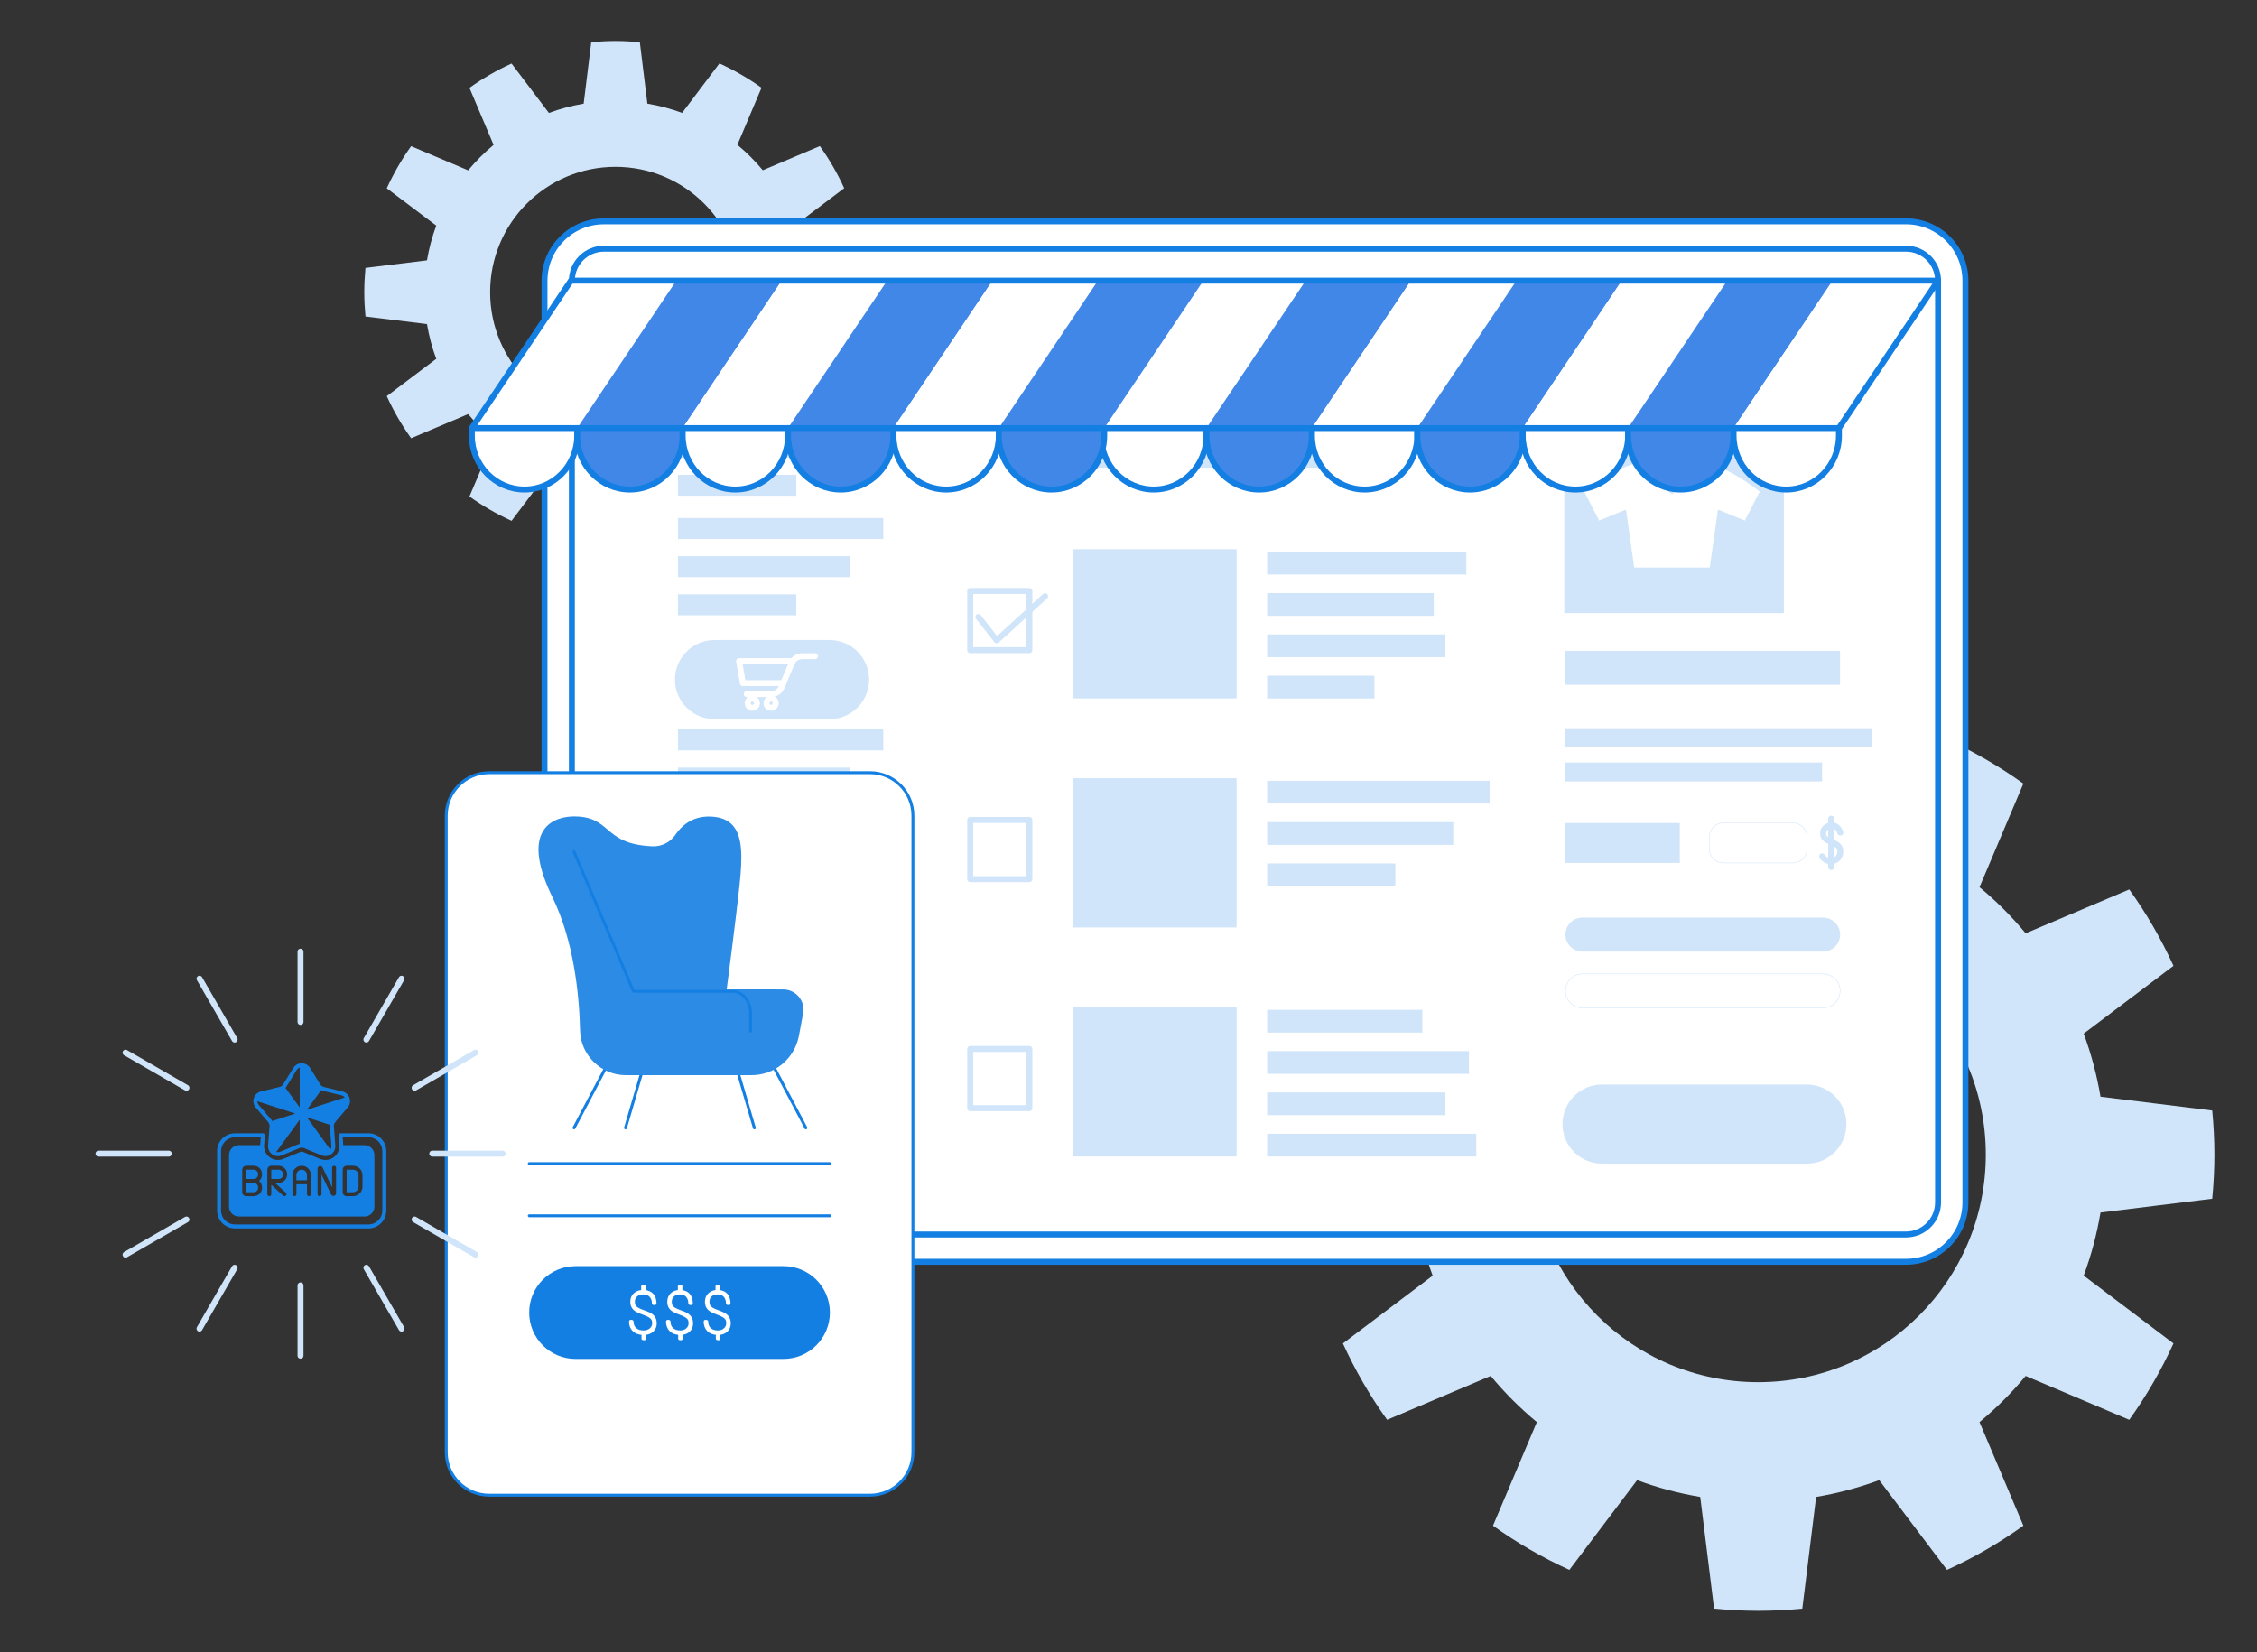 <svg width="3415" height="2500" viewBox="0 0 3415 2500" fill="none" xmlns="http://www.w3.org/2000/svg">
<rect x="0" y="0" width="3415" height="2500" fill="#333333" stroke="none"/>
<g clip-path="url(#clip0_715_2595)">
<path d="M2315.85 1747.1C2315.85 1556.9 2470.05 1402.7 2660.25 1402.7C2850.45 1402.7 3004.65 1556.9 3004.65 1747.1C3004.65 1937.3 2850.45 2091.5 2660.25 2091.5C2470.05 2091.5 2315.85 1937.38 2315.85 1747.1ZM3347.25 1813.92C3349.35 1791.95 3350.55 1769.67 3350.55 1747.17C3350.55 1724.67 3349.35 1702.4 3347.25 1680.42L3178.2 1659.5C3172.65 1626.58 3164.1 1594.63 3152.77 1564.03L3288.6 1461.5C3270 1420.7 3247.57 1382 3221.7 1345.93L3064.95 1412.3C3043.87 1386.88 3020.55 1363.48 2995.12 1342.48L3061.5 1185.73C3025.42 1159.85 2986.72 1137.42 2945.92 1118.82L2843.4 1254.65C2812.8 1243.25 2780.92 1234.78 2747.92 1229.23L2727 1060.18C2705.02 1058.08 2682.75 1056.88 2660.25 1056.88C2637.75 1056.88 2615.47 1058.08 2593.5 1060.18L2572.57 1229.23C2539.65 1234.78 2507.7 1243.32 2477.1 1254.65L2374.57 1118.82C2333.77 1137.42 2295.07 1159.85 2259 1185.73L2325.37 1342.48C2299.95 1363.55 2276.55 1386.88 2255.55 1412.3L2098.8 1345.93C2072.92 1382 2050.5 1420.7 2031.9 1461.5L2167.72 1564.03C2156.32 1594.63 2147.85 1626.5 2142.3 1659.5L1973.25 1680.42C1971.15 1702.4 1969.95 1724.67 1969.95 1747.17C1969.95 1769.67 1971.15 1791.95 1973.25 1813.92L2142.3 1834.85C2147.85 1867.78 2156.4 1899.73 2167.72 1930.33L2031.9 2032.85C2050.5 2073.65 2072.92 2112.35 2098.8 2148.43L2255.55 2082.05C2276.62 2107.48 2299.95 2130.88 2325.37 2151.88L2259 2308.63C2295.07 2334.5 2333.77 2356.93 2374.57 2375.53L2477.1 2239.7C2507.7 2251.1 2539.57 2259.58 2572.57 2265.13L2593.5 2434.18C2615.47 2436.28 2637.75 2437.48 2660.25 2437.48C2682.75 2437.48 2705.02 2436.28 2727 2434.18L2747.92 2265.13C2780.85 2259.58 2812.8 2251.03 2843.4 2239.7L2945.92 2375.53C2986.72 2356.93 3025.42 2334.5 3061.5 2308.63L2995.12 2151.88C3020.55 2130.8 3043.95 2107.48 3064.95 2082.05L3221.7 2148.43C3247.57 2112.35 3270 2073.65 3288.6 2032.85L3152.77 1930.25C3164.17 1899.65 3172.65 1867.78 3178.2 1834.78L3347.25 1813.92Z" fill="#D0E5F9"/>
<path d="M741.601 442.1C741.601 337.325 826.501 252.425 931.276 252.425C1036.05 252.425 1120.95 337.325 1120.95 442.1C1120.95 546.875 1036.05 631.775 931.276 631.775C826.501 631.775 741.601 546.875 741.601 442.1ZM1309.58 478.85C1310.7 466.775 1311.38 454.475 1311.38 442.1C1311.38 429.725 1310.7 417.425 1309.58 405.35L1216.5 393.8C1213.43 375.65 1208.78 358.1 1202.48 341.225L1277.33 284.75C1267.05 262.25 1254.75 240.95 1240.5 221.075L1154.18 257.6C1142.55 243.575 1129.73 230.75 1115.7 219.125L1152.23 132.8C1132.35 118.55 1111.05 106.25 1088.55 95.975L1032.08 170.825C1015.28 164.6 997.651 159.875 979.501 156.8L968.101 63.8C956.026 62.675 943.726 62 931.351 62C918.976 62 906.676 62.675 894.601 63.8L883.126 156.875C864.976 159.95 847.426 164.6 830.551 170.9L774.001 96.125C751.501 106.4 730.201 118.7 710.326 132.95L746.851 219.275C732.826 230.9 720.001 243.725 708.376 257.75L622.051 221.225C607.801 241.1 595.501 262.4 585.226 284.9L660.076 341.375C653.851 358.175 649.126 375.8 646.051 393.95L552.976 405.425C551.851 417.5 551.176 429.8 551.176 442.175C551.176 454.55 551.851 466.85 552.976 478.925L646.051 490.4C649.126 508.55 653.776 526.1 660.076 542.975L585.226 599.45C595.501 621.95 607.801 643.25 622.051 663.125L708.376 626.6C720.001 640.625 732.826 653.45 746.851 665.075L710.326 751.25C730.201 765.5 751.501 777.8 774.001 788.075L830.476 713.225C847.276 719.45 864.901 724.175 883.051 727.25L894.526 820.325C906.601 821.45 918.901 822.125 931.276 822.125C943.651 822.125 955.951 821.45 968.026 820.325L979.501 727.25C997.651 724.175 1015.2 719.525 1032.08 713.225L1088.55 788.075C1111.05 777.8 1132.35 765.5 1152.23 751.25L1115.7 664.925C1129.73 653.3 1142.55 640.475 1154.18 626.45L1240.5 662.975C1254.75 643.1 1267.05 621.8 1277.33 599.3L1202.48 542.825C1208.7 526.025 1213.43 508.4 1216.5 490.25L1309.58 478.85Z" fill="#D0E5F9"/>
<path d="M2883.98 1909.32H913.725C864.15 1909.32 823.875 1869.12 823.875 1819.47V424.772C823.875 375.197 864.075 334.922 913.725 334.922H2883.98C2933.55 334.922 2973.83 375.122 2973.83 424.772V1819.55C2973.75 1869.12 2933.55 1909.32 2883.98 1909.32Z" fill="white" stroke="#147FE2" stroke-width="9" stroke-miterlimit="10" stroke-linecap="round" stroke-linejoin="round"/>
<path d="M913.724 1867.92C887.024 1867.92 865.273 1846.17 865.273 1819.47V424.77C865.273 398.07 887.024 376.32 913.724 376.32H2883.97C2910.67 376.32 2932.42 398.07 2932.42 424.77V1819.55C2932.42 1846.25 2910.67 1868 2883.97 1868H913.724V1867.92Z" stroke="#147FE2" stroke-width="9" stroke-miterlimit="10" stroke-linecap="round" stroke-linejoin="round"/>
<path d="M2152.13 1528.03H1917.3V1562.46H2152.13V1528.03Z" fill="#D0E5F9"/>
<path d="M2222.63 1590.51H1917.3V1624.93H2222.63V1590.51Z" fill="#D0E5F9"/>
<path d="M2187 1653.05H1917.3V1687.48H2187V1653.05Z" fill="#D0E5F9"/>
<path d="M2233.73 1715.61H1917.3V1750.03H2233.73V1715.61Z" fill="#D0E5F9"/>
<path d="M1871.03 1524.2H1623.68V1750.03H1871.03V1524.2Z" fill="#D0E5F9"/>
<path d="M1557.53 1587.28H1467.98V1676.83H1557.53V1587.28Z" stroke="#D0E5F9" stroke-width="9" stroke-miterlimit="10" stroke-linecap="round" stroke-linejoin="round"/>
<path d="M2218.65 834.875H1917.3V869.3H2218.65V834.875Z" fill="#D0E5F9"/>
<path d="M2169.38 897.422H1917.3V931.847H2169.38V897.422Z" fill="#D0E5F9"/>
<path d="M2187 959.977H1917.3V994.401H2187V959.977Z" fill="#D0E5F9"/>
<path d="M2079.6 1022.52H1917.3V1056.95H2079.6V1022.52Z" fill="#D0E5F9"/>
<path d="M1871.03 831.047H1623.68V1056.87H1871.03V831.047Z" fill="#D0E5F9"/>
<path d="M1557.53 894.195H1467.98V983.745H1557.53V894.195Z" stroke="#D0E5F9" stroke-width="9" stroke-miterlimit="10" stroke-linecap="round" stroke-linejoin="round"/>
<path d="M2218.65 485.828H1917.3V520.253H2218.65V485.828Z" fill="#D0E5F9"/>
<path d="M2169.38 548.305H1917.3V582.73H2169.38V548.305Z" fill="#D0E5F9"/>
<path d="M2187 610.852H1917.3V645.277H2187V610.852Z" fill="#D0E5F9"/>
<path d="M2079.6 673.406H1917.3V707.831H2079.6V673.406Z" fill="#D0E5F9"/>
<path d="M1871.03 482H1623.68V707.825H1871.03V482Z" fill="#D0E5F9"/>
<path d="M1557.53 545.078H1467.98V634.628H1557.53V545.078Z" stroke="#D0E5F9" stroke-width="9" stroke-miterlimit="10" stroke-linecap="round" stroke-linejoin="round"/>
<path d="M2253.98 1181.45H1917.3V1215.88H2253.98V1181.45Z" fill="#D0E5F9"/>
<path d="M2198.85 1244H1917.3V1278.43H2198.85V1244Z" fill="#D0E5F9"/>
<path d="M2111.33 1306.55H1917.3V1340.98H2111.33V1306.55Z" fill="#D0E5F9"/>
<path d="M1871.03 1177.62H1623.68V1403.45H1871.03V1177.62Z" fill="#D0E5F9"/>
<path d="M1557.53 1240.77H1467.98V1330.32H1557.53V1240.77Z" stroke="#D0E5F9" stroke-width="9" stroke-miterlimit="10" stroke-linecap="round" stroke-linejoin="round"/>
<path d="M1480.35 933.578L1508.18 968.978L1581.3 902.078" stroke="#D0E5F9" stroke-width="9" stroke-miterlimit="10" stroke-linecap="round" stroke-linejoin="round"/>
<path d="M1336.5 602.898H1025.77V634.623H1336.5V602.898Z" fill="#D0E5F9"/>
<path d="M1285.65 660.648H1025.77V692.373H1285.65V660.648Z" fill="#D0E5F9"/>
<path d="M1204.87 718.398H1025.77V750.123H1204.87V718.398Z" fill="#D0E5F9"/>
<path d="M1336.5 487.547H1025.77V519.272H1336.5V487.547Z" fill="#D0E5F9"/>
<path d="M2699.1 624.422H2366.85V927.722H2699.1V624.422Z" fill="#D0E5F9"/>
<path d="M2529.82 858.719H2586.97L2599.42 771.119L2640 787.694L2662.57 743.894C2662.57 743.894 2606.32 698.219 2565.3 698.219C2562.52 726.794 2529.82 747.794 2529.82 747.794C2529.82 747.794 2497.12 726.794 2494.35 698.219C2453.32 698.219 2397.07 743.894 2397.07 743.894L2419.65 787.694L2460.22 771.119L2472.67 858.719H2529.82Z" fill="white"/>
<path d="M1336.5 1103.75H1025.77V1135.48H1336.5V1103.75Z" fill="#D0E5F9"/>
<path d="M1285.65 1161.5H1025.77V1193.23H1285.65V1161.5Z" fill="#D0E5F9"/>
<path d="M1204.87 1219.17H1025.77V1250.9H1204.87V1219.17Z" fill="#D0E5F9"/>
<path d="M1336.5 783.875H1025.77V815.6H1336.5V783.875Z" fill="#D0E5F9"/>
<path d="M1285.65 841.547H1025.77V873.272H1285.65V841.547Z" fill="#D0E5F9"/>
<path d="M1204.87 899.297H1025.77V931.022H1204.87V899.297Z" fill="#D0E5F9"/>
<path d="M1255.2 1083.65H1081.12C1050.52 1083.65 1025.77 1058.82 1025.77 1028.3C1025.77 997.695 1050.6 972.945 1081.12 972.945H1255.2C1285.8 972.945 1310.55 997.77 1310.55 1028.3C1310.62 1058.9 1285.8 1083.65 1255.2 1083.65Z" fill="#D0E5F9" stroke="#D0E5F9" stroke-width="9" stroke-miterlimit="10" stroke-linecap="round" stroke-linejoin="round"/>
<path d="M2733.97 1756.33H2424C2393.4 1756.33 2368.65 1731.5 2368.65 1700.98C2368.65 1670.38 2393.47 1645.62 2424 1645.62H2733.9C2764.5 1645.62 2789.25 1670.45 2789.25 1700.98C2789.32 1731.58 2764.5 1756.33 2733.97 1756.33Z" fill="#D0E5F9" stroke="#D0E5F9" stroke-width="9" stroke-miterlimit="10" stroke-linecap="round" stroke-linejoin="round"/>
<path d="M1233.15 992.898H1213.88C1206.9 992.898 1200.6 997.099 1197.9 1003.47L1182.68 1039.7C1179.98 1046.15 1173.67 1050.27 1166.7 1050.27H1129.88" stroke="white" stroke-width="9" stroke-miterlimit="10" stroke-linecap="round" stroke-linejoin="round"/>
<path d="M1185.15 1033.7H1124.02L1118.25 1000.4H1199.18" stroke="white" stroke-width="9" stroke-miterlimit="10" stroke-linecap="round" stroke-linejoin="round"/>
<path d="M1143.27 1069.02C1146 1066.29 1146 1061.88 1143.27 1059.15C1140.55 1056.43 1136.13 1056.43 1133.41 1059.15C1130.68 1061.88 1130.68 1066.29 1133.41 1069.02C1136.13 1071.74 1140.55 1071.74 1143.27 1069.02Z" stroke="white" stroke-width="9" stroke-miterlimit="10" stroke-linecap="round" stroke-linejoin="round"/>
<path d="M1173.58 1065.62C1174.46 1061.87 1172.13 1058.12 1168.38 1057.23C1164.63 1056.35 1160.88 1058.68 1160 1062.43C1159.12 1066.18 1161.44 1069.93 1165.19 1070.81C1168.94 1071.7 1172.7 1069.37 1173.58 1065.62Z" stroke="white" stroke-width="9" stroke-miterlimit="10" stroke-linecap="round" stroke-linejoin="round"/>
<path d="M2832.9 1101.95H2368.65V1130.52H2832.9V1101.95Z" fill="#D0E5F9"/>
<path d="M2756.93 1153.85H2368.65V1182.43H2756.93V1153.85Z" fill="#D0E5F9"/>
<path d="M2784.15 984.875H2368.65V1036.25H2784.15V984.875Z" fill="#D0E5F9"/>
<path d="M2784.15 477.273H2368.65V528.648H2784.15V477.273Z" fill="#D0E5F9"/>
<path d="M2758.5 1439.97H2394.38C2380.2 1439.97 2368.65 1428.5 2368.65 1414.25C2368.65 1400.07 2380.13 1388.52 2394.38 1388.52H2758.5C2772.68 1388.52 2784.23 1400 2784.23 1414.25C2784.15 1428.42 2772.68 1439.97 2758.5 1439.97Z" fill="#D0E5F9"/>
<path d="M2758.5 1525.18H2394.38C2380.2 1525.18 2368.65 1513.7 2368.65 1499.45C2368.65 1485.28 2380.13 1473.73 2394.38 1473.73H2758.5C2772.68 1473.73 2784.23 1485.2 2784.23 1499.45C2784.15 1513.63 2772.68 1525.18 2758.5 1525.18Z" stroke="#D0E5F9" stroke-width="0.75" stroke-miterlimit="10"/>
<path d="M2541.6 1245.35H2368.65V1305.8H2541.6V1245.35Z" fill="#D0E5F9"/>
<path d="M2712.98 1305.8H2607.6C2595.9 1305.8 2586.38 1296.27 2586.38 1284.57V1266.5C2586.38 1254.8 2595.9 1245.27 2607.6 1245.27H2712.98C2724.68 1245.27 2734.2 1254.8 2734.2 1266.5V1284.57C2734.2 1296.35 2724.68 1305.8 2712.98 1305.8Z" stroke="#D0E5F9" stroke-width="0.75" stroke-miterlimit="10"/>
<path d="M2784.53 1259.82C2778.23 1240.4 2754.23 1250 2759.03 1264.85C2762.55 1275.72 2784.53 1273.17 2784.53 1288.02C2784.53 1305.8 2763.83 1307.22 2756.93 1295.75" stroke="#D0E5F9" stroke-width="9" stroke-miterlimit="10" stroke-linecap="round" stroke-linejoin="round"/>
<path d="M2770.72 1238.75V1311.95" stroke="#D0E5F9" stroke-width="9" stroke-miterlimit="10" stroke-linecap="round" stroke-linejoin="round"/>
<path d="M1975.5 424.703H1815.98L1666.05 647.753H1825.5L1975.5 424.703Z" fill="white"/>
<path d="M1666.05 647.75V659.225C1666.05 704.3 1701.75 740.75 1745.78 740.75C1789.8 740.75 1825.5 704.225 1825.5 659.225V647.75H1666.05Z" fill="white" stroke="#147FE2" stroke-width="9" stroke-miterlimit="10" stroke-linecap="round" stroke-linejoin="round"/>
<path d="M2134.95 424.703H1975.5L1825.5 647.753H1985.02L2134.95 424.703Z" fill="#4187E8"/>
<path d="M1825.5 647.75V659.225C1825.5 704.3 1861.2 740.75 1905.23 740.75C1949.25 740.75 1984.95 704.225 1984.95 659.225V647.75H1825.5Z" fill="#4187E8" stroke="#147FE2" stroke-width="9" stroke-miterlimit="10" stroke-linecap="round" stroke-linejoin="round"/>
<path d="M2294.48 424.703H2134.95L1985.03 647.753H2144.48L2294.48 424.703Z" fill="white"/>
<path d="M1985.03 647.75V659.225C1985.03 704.3 2020.73 740.75 2064.75 740.75C2108.78 740.75 2144.48 704.225 2144.48 659.225V647.75H1985.03Z" fill="white" stroke="#147FE2" stroke-width="9" stroke-miterlimit="10" stroke-linecap="round" stroke-linejoin="round"/>
<path d="M2453.93 424.703H2294.48L2144.48 647.753H2304L2453.93 424.703Z" fill="#4187E8"/>
<path d="M2613.38 424.703H2453.92L2304 647.753H2463.45L2613.38 424.703Z" fill="white"/>
<path d="M2304 647.75V659.225C2304 704.3 2339.7 740.75 2383.73 740.75C2427.75 740.75 2463.45 704.225 2463.45 659.225V647.75H2304Z" fill="white" stroke="#147FE2" stroke-width="9" stroke-miterlimit="10" stroke-linecap="round" stroke-linejoin="round"/>
<path d="M2772.9 424.703H2613.38L2463.45 647.753H2622.98L2772.9 424.703Z" fill="#4187E8"/>
<path d="M2463.45 647.75V659.225C2463.45 704.3 2499.15 740.75 2543.18 740.75C2587.2 740.75 2622.9 704.225 2622.9 659.225V647.75H2463.45Z" fill="#4187E8" stroke="#147FE2" stroke-width="9" stroke-miterlimit="10" stroke-linecap="round" stroke-linejoin="round"/>
<path d="M2932.35 424.703H2772.9L2622.98 647.753H2782.43L2932.35 424.703Z" fill="white"/>
<path d="M2622.98 647.75V659.225C2622.98 704.3 2658.68 740.75 2702.7 740.75C2746.73 740.75 2782.43 704.225 2782.43 659.225V647.75H2622.98Z" fill="white" stroke="#147FE2" stroke-width="9" stroke-miterlimit="10" stroke-linecap="round" stroke-linejoin="round"/>
<path d="M2144.48 647.75V659.225C2144.48 704.3 2180.18 740.75 2224.2 740.75C2268.23 740.75 2303.93 704.225 2303.93 659.225V647.75H2144.48Z" fill="#4187E8" stroke="#147FE2" stroke-width="9" stroke-miterlimit="10" stroke-linecap="round" stroke-linejoin="round"/>
<path d="M1023.3 424.703H863.851L713.926 647.753H873.376L1023.3 424.703Z" fill="white"/>
<path d="M713.926 647.75V659.225C713.926 704.3 749.626 740.75 793.651 740.75C837.676 740.75 873.376 704.225 873.376 659.225V647.75H713.926Z" fill="white" stroke="#147FE2" stroke-width="9" stroke-miterlimit="10" stroke-linecap="round" stroke-linejoin="round"/>
<path d="M1182.82 424.703H1023.3L873.375 647.753H1032.9L1182.82 424.703Z" fill="#4187E8"/>
<path d="M873.375 647.75V659.225C873.375 704.3 909.075 740.75 953.1 740.75C997.125 740.75 1032.82 704.225 1032.82 659.225V647.75H873.375Z" fill="#4187E8" stroke="#147FE2" stroke-width="9" stroke-miterlimit="10" stroke-linecap="round" stroke-linejoin="round"/>
<path d="M1342.27 424.703H1182.82L1032.9 647.753H1192.35L1342.27 424.703Z" fill="white"/>
<path d="M1032.9 647.75V659.225C1032.9 704.3 1068.6 740.75 1112.62 740.75C1156.65 740.75 1192.35 704.225 1192.35 659.225V647.75H1032.9Z" fill="white" stroke="#147FE2" stroke-width="9" stroke-miterlimit="10" stroke-linecap="round" stroke-linejoin="round"/>
<path d="M1501.8 424.703H1342.28L1192.35 647.753H1351.88L1501.8 424.703Z" fill="#4187E8"/>
<path d="M1661.25 424.703H1501.8L1351.88 647.753H1511.32L1661.25 424.703Z" fill="white"/>
<path d="M1351.88 647.75V659.225C1351.88 704.3 1387.58 740.75 1431.6 740.75C1475.63 740.75 1511.32 704.225 1511.32 659.225V647.75H1351.88Z" fill="white" stroke="#147FE2" stroke-width="9" stroke-miterlimit="10" stroke-linecap="round" stroke-linejoin="round"/>
<path d="M1820.77 424.703H1661.25L1511.32 647.753H1670.85L1820.77 424.703Z" fill="#4187E8"/>
<path d="M1511.32 647.75V659.225C1511.32 704.3 1547.02 740.75 1591.05 740.75C1635.07 740.75 1670.77 704.225 1670.77 659.225V647.75H1511.32Z" fill="#4187E8" stroke="#147FE2" stroke-width="9" stroke-miterlimit="10" stroke-linecap="round" stroke-linejoin="round"/>
<path d="M1192.35 647.75V659.225C1192.35 704.3 1228.05 740.75 1272.08 740.75C1316.1 740.75 1351.8 704.225 1351.8 659.225V647.75H1192.35Z" fill="#4187E8" stroke="#147FE2" stroke-width="9" stroke-miterlimit="10" stroke-linecap="round" stroke-linejoin="round"/>
<path d="M713.926 647.753L863.851 424.703H2932.35L2782.43 647.753" stroke="#147FE2" stroke-width="9" stroke-miterlimit="10" stroke-linecap="round" stroke-linejoin="round"/>
<path d="M1316.3 2262.5H740.199C704.299 2262.5 675.199 2233.4 675.199 2197.5V1234.2C675.199 1198.3 704.299 1169.2 740.199 1169.2H1316.3C1352.2 1169.2 1381.3 1198.3 1381.3 1234.2V2197.5C1381.3 2233.4 1352.2 2262.5 1316.3 2262.5Z" fill="white"/>
<path d="M1316.3 2264.7H740.2C703.1 2264.7 673 2234.6 673 2197.5V1234.2C673 1197.1 703.1 1167 740.2 1167H1316.3C1353.4 1167 1383.5 1197.1 1383.5 1234.2V2197.5C1383.5 2234.5 1353.4 2264.7 1316.3 2264.7ZM740.2 1171.4C705.6 1171.4 677.4 1199.6 677.4 1234.2V2197.5C677.4 2232.1 705.6 2260.3 740.2 2260.3H1316.3C1350.9 2260.3 1379.1 2232.1 1379.1 2197.5V1234.2C1379.1 1199.6 1350.9 1171.4 1316.3 1171.4H740.2Z" fill="#147FE2"/>
<path d="M1185.5 1915.9H870.903C832.103 1915.9 800.703 1947.3 800.703 1986.1C800.703 2024.9 832.103 2056.3 870.903 2056.3H1185.5C1224.2 2056.3 1255.7 2024.9 1255.7 1986.1C1255.7 1947.3 1224.3 1915.9 1185.5 1915.9Z" fill="#147FE2"/>
<path d="M990.627 1996.15C989.948 1994.45 988.928 1992.87 987.512 1991.51C986.153 1990.16 984.398 1988.91 982.302 1987.89C980.207 1986.88 977.205 1985.69 973.354 1984.33C969.503 1983.03 966.502 1981.67 964.407 1980.37C962.311 1979.07 960.782 1977.66 959.933 1976.08C959.027 1974.49 958.573 1972.35 958.573 1969.63C958.573 1965.84 959.933 1962.68 962.594 1960.3C965.313 1957.93 968.937 1956.69 973.411 1956.69C978.055 1956.69 981.736 1958.16 984.398 1960.98C987.059 1963.87 988.418 1967.65 988.418 1972.4C988.418 1972.57 988.532 1972.69 988.702 1972.69H991.024C991.193 1972.69 991.307 1972.57 991.307 1972.4C991.307 1966.86 989.834 1962.45 987.003 1959.23C984.171 1956.06 980.15 1954.31 974.997 1953.97V1946.28C974.997 1946.11 974.883 1946 974.714 1946H972.392C972.222 1946 972.108 1946.11 972.108 1946.28V1953.92C967.295 1954.14 963.331 1955.67 960.329 1958.44C957.271 1961.27 955.685 1965.05 955.685 1969.75C955.685 1972.63 956.195 1975.06 957.271 1977.1C958.347 1979.13 959.933 1980.88 962.141 1982.41C964.293 1983.88 967.691 1985.46 972.278 1987.05C976.809 1988.63 980.207 1990.1 982.529 1991.51C984.794 1992.87 986.436 1994.4 987.399 1996.04C988.362 1997.67 988.815 1999.77 988.815 2002.25C988.815 2005.87 987.399 2008.98 984.568 2011.47C981.736 2013.96 978.111 2015.2 973.751 2015.2C968.484 2015.2 964.237 2013.79 961.179 2011.02C958.12 2008.25 956.591 2004.4 956.591 1999.48C956.591 1999.31 956.478 1999.2 956.308 1999.2H953.986C953.816 1999.2 953.703 1999.31 953.703 1999.48C953.703 2005.08 955.402 2009.6 958.743 2012.83C962.028 2015.99 966.672 2017.75 972.618 2018.03V2025.72C972.618 2025.89 972.731 2026 972.901 2026H975.223C975.393 2026 975.506 2025.89 975.506 2025.72V2018.03C980.377 2017.69 984.284 2016.16 987.229 2013.39C990.231 2010.57 991.703 2006.83 991.703 2002.25C991.646 1999.82 991.307 1997.84 990.627 1996.15Z" fill="white" stroke="white" stroke-width="4"/>
<path d="M1045.66 1996.15C1044.99 1994.45 1044 1992.87 1042.62 1991.51C1041.3 1990.16 1039.59 1988.91 1037.55 1987.89C1035.51 1986.88 1032.59 1985.69 1028.84 1984.33C1025.09 1983.03 1022.17 1981.67 1020.12 1980.37C1018.08 1979.07 1016.6 1977.66 1015.77 1976.08C1014.89 1974.49 1014.45 1972.35 1014.45 1969.63C1014.45 1965.84 1015.77 1962.68 1018.36 1960.3C1021.01 1957.93 1024.54 1956.69 1028.89 1956.69C1033.41 1956.69 1037 1958.16 1039.59 1960.98C1042.18 1963.87 1043.5 1967.65 1043.5 1972.4C1043.5 1972.57 1043.62 1972.69 1043.78 1972.69H1046.04C1046.21 1972.69 1046.32 1972.57 1046.32 1972.4C1046.32 1966.86 1044.88 1962.45 1042.13 1959.23C1039.37 1956.06 1035.45 1954.31 1030.44 1953.97V1946.28C1030.44 1946.11 1030.33 1946 1030.16 1946H1027.9C1027.73 1946 1027.62 1946.11 1027.62 1946.28V1953.92C1022.94 1954.14 1019.08 1955.67 1016.15 1958.44C1013.18 1961.27 1011.63 1965.05 1011.63 1969.75C1011.63 1972.63 1012.13 1975.06 1013.18 1977.1C1014.22 1979.13 1015.77 1980.88 1017.92 1982.41C1020.01 1983.88 1023.32 1985.46 1027.79 1987.05C1032.2 1988.63 1035.51 1990.1 1037.77 1991.51C1039.98 1992.87 1041.57 1994.4 1042.51 1996.04C1043.45 1997.67 1043.89 1999.77 1043.89 2002.25C1043.89 2005.87 1042.51 2008.98 1039.76 2011.47C1037 2013.96 1033.47 2015.2 1029.22 2015.2C1024.1 2015.2 1019.96 2013.79 1016.98 2011.02C1014 2008.25 1012.52 2004.4 1012.52 1999.48C1012.52 1999.31 1012.41 1999.2 1012.24 1999.2H1009.98C1009.81 1999.2 1009.7 1999.31 1009.7 1999.48C1009.7 2005.08 1011.36 2009.6 1014.61 2012.83C1017.81 2015.99 1022.33 2017.75 1028.12 2018.03V2025.72C1028.12 2025.89 1028.23 2026 1028.4 2026H1030.66C1030.82 2026 1030.93 2025.89 1030.93 2025.72V2018.03C1035.67 2017.69 1039.48 2016.16 1042.35 2013.39C1045.27 2010.57 1046.7 2006.83 1046.7 2002.25C1046.65 1999.82 1046.32 1997.84 1045.66 1996.15Z" fill="white" stroke="white" stroke-width="4"/>
<path d="M1102.66 1996.15C1101.99 1994.45 1101 1992.87 1099.62 1991.51C1098.3 1990.16 1096.59 1988.91 1094.55 1987.89C1092.51 1986.88 1089.59 1985.69 1085.84 1984.33C1082.09 1983.03 1079.17 1981.67 1077.12 1980.37C1075.08 1979.07 1073.6 1977.66 1072.77 1976.08C1071.89 1974.49 1071.45 1972.35 1071.45 1969.63C1071.45 1965.84 1072.77 1962.68 1075.36 1960.3C1078.01 1957.93 1081.54 1956.69 1085.89 1956.69C1090.41 1956.69 1094 1958.16 1096.59 1960.98C1099.18 1963.87 1100.5 1967.65 1100.5 1972.4C1100.5 1972.57 1100.62 1972.69 1100.78 1972.69H1103.04C1103.21 1972.69 1103.32 1972.57 1103.32 1972.4C1103.32 1966.86 1101.88 1962.45 1099.13 1959.23C1096.37 1956.06 1092.45 1954.31 1087.44 1953.97V1946.28C1087.44 1946.11 1087.33 1946 1087.16 1946H1084.9C1084.73 1946 1084.62 1946.11 1084.62 1946.28V1953.92C1079.94 1954.14 1076.08 1955.67 1073.15 1958.44C1070.18 1961.27 1068.63 1965.05 1068.63 1969.75C1068.63 1972.63 1069.13 1975.06 1070.18 1977.1C1071.22 1979.13 1072.77 1980.88 1074.92 1982.41C1077.01 1983.88 1080.32 1985.46 1084.79 1987.05C1089.2 1988.63 1092.51 1990.1 1094.77 1991.51C1096.98 1992.87 1098.57 1994.4 1099.51 1996.04C1100.45 1997.67 1100.89 1999.77 1100.89 2002.25C1100.89 2005.87 1099.51 2008.98 1096.76 2011.47C1094 2013.96 1090.47 2015.2 1086.22 2015.2C1081.1 2015.2 1076.96 2013.79 1073.98 2011.02C1071 2008.25 1069.52 2004.4 1069.52 1999.48C1069.52 1999.31 1069.41 1999.2 1069.24 1999.2H1066.98C1066.81 1999.2 1066.7 1999.31 1066.7 1999.48C1066.7 2005.08 1068.36 2009.6 1071.61 2012.83C1074.81 2015.99 1079.33 2017.75 1085.12 2018.03V2025.72C1085.12 2025.89 1085.23 2026 1085.4 2026H1087.66C1087.82 2026 1087.93 2025.89 1087.93 2025.72V2018.03C1092.67 2017.69 1096.48 2016.16 1099.35 2013.39C1102.27 2010.57 1103.7 2006.83 1103.7 2002.25C1103.65 1999.82 1103.32 1997.84 1102.66 1996.15Z" fill="white" stroke="white" stroke-width="4"/>
<path d="M1255.7 1841.9H800.802C799.602 1841.9 798.602 1840.9 798.602 1839.7C798.602 1838.5 799.602 1837.5 800.802 1837.5H1255.7C1256.9 1837.5 1257.9 1838.5 1257.9 1839.7C1257.9 1840.9 1256.9 1841.9 1255.7 1841.9Z" fill="#147FE2"/>
<path d="M1255.7 1763H800.802C799.602 1763 798.602 1762 798.602 1760.8C798.602 1759.6 799.602 1758.6 800.802 1758.6H1255.7C1256.9 1758.6 1257.9 1759.6 1257.9 1760.8C1257.9 1762 1256.9 1763 1255.7 1763Z" fill="#147FE2"/>
<path d="M868.499 1708.9C868.199 1708.9 867.799 1708.8 867.499 1708.6C866.399 1708 865.999 1706.7 866.599 1705.6L919.499 1605.2C920.099 1604.1 921.399 1603.7 922.499 1604.3C923.599 1604.9 923.999 1606.2 923.399 1607.3L870.499 1707.7C870.099 1708.5 869.299 1708.9 868.499 1708.9Z" fill="#147FE2"/>
<path d="M946.399 1708.9C946.199 1708.9 945.999 1708.9 945.799 1708.8C944.599 1708.5 943.999 1707.2 944.299 1706.1L973.799 1605.7C974.099 1604.5 975.399 1603.9 976.499 1604.2C977.699 1604.5 978.299 1605.8 977.999 1606.9L948.499 1707.3C948.299 1708.3 947.399 1708.9 946.399 1708.9Z" fill="#147FE2"/>
<path d="M1219.3 1708.9C1218.5 1708.9 1217.7 1708.5 1217.4 1707.7L1164.5 1607.3C1163.9 1606.2 1164.3 1604.9 1165.4 1604.3C1166.5 1603.7 1167.8 1604.1 1168.4 1605.2L1221.3 1705.6C1221.9 1706.7 1221.5 1708 1220.4 1708.6C1220 1708.9 1219.7 1708.9 1219.3 1708.9Z" fill="#147FE2"/>
<path d="M1141.4 1708.9C1140.4 1708.9 1139.6 1708.3 1139.3 1707.3L1109.8 1607C1109.5 1605.8 1110.1 1604.6 1111.3 1604.3C1112.5 1604 1113.7 1604.6 1114 1605.8L1143.5 1706.2C1143.8 1707.4 1143.2 1708.6 1142 1708.9C1141.8 1708.9 1141.6 1708.9 1141.4 1708.9Z" fill="#147FE2"/>
<path d="M1097 1499.5C1097 1499.1 1149 1499.2 1185.2 1499.4C1203 1499.5 1216.3 1515.6 1213 1533.1L1206.5 1567.5C1200.2 1600.7 1171.2 1624.7 1137.4 1624.7H946.699C910.399 1624.7 880.699 1595.8 879.899 1559.5C878.599 1504.1 870.299 1423.4 838.099 1357.2C783.299 1244.6 850.399 1237.5 868.599 1237.5C925.099 1237.5 910.199 1279.1 986.899 1282.7C1001.5 1283.4 1015.6 1276.6 1023.8 1264.4C1032.3 1251.7 1047.9 1237 1074.2 1237.7C1120.1 1238.9 1123.7 1275.4 1116.9 1339.8C1110.9 1394.7 1097 1499.5 1097 1499.5Z" fill="#2C8CE5"/>
<path d="M1137.3 1626.9H946.7C909.5 1626.9 878.6 1596.7 877.7 1559.6C876.4 1503.9 868.1 1423.8 836.1 1358.2C813.6 1312 808.9 1278 822 1257.1C834.3 1237.5 858.7 1235.4 868.6 1235.4C895.9 1235.4 907.2 1245 919.2 1255.2C932.9 1266.8 947 1278.8 986.9 1280.6C1000.8 1281.3 1014.2 1274.6 1021.8 1263.3C1030.6 1250.3 1046.7 1234.9 1074.1 1235.6C1089.8 1236 1101.2 1240.4 1108.9 1249.2C1123.6 1265.9 1123.6 1296.4 1118.9 1340.1C1113.6 1389.6 1101.7 1480.7 1099.5 1497.3C1101 1497.3 1103 1497.2 1105.7 1497.2C1111.4 1497.2 1119.5 1497.1 1128.7 1497.1C1146 1497.1 1167.5 1497.2 1185.2 1497.2C1194.3 1497.2 1202.9 1501.3 1208.7 1508.3C1214.5 1515.3 1216.9 1524.5 1215.2 1533.5L1208.7 1567.9C1202 1602.1 1172.1 1626.9 1137.3 1626.9ZM868.5 1239.7C859.3 1239.7 836.7 1241.6 825.7 1259.3C813.5 1278.9 818.3 1311.5 840.1 1356.2C872.4 1422.5 880.8 1503.3 882.1 1559.4C882.9 1594.2 911.9 1622.4 946.7 1622.4H1137.3C1170 1622.4 1198.1 1599.1 1204.2 1567L1210.7 1532.6C1212.2 1524.9 1210.1 1517.1 1205.2 1511C1200.2 1505 1192.9 1501.5 1185.1 1501.5C1111.6 1501.2 1098.5 1501.4 1097.3 1501.6L1097.1 1499.5L1094.8 1499.3C1094.8 1499 1094.9 1498.7 1094.9 1498.4C1096.2 1488.9 1109 1391.3 1114.6 1339.5C1119 1298.1 1119.2 1267.4 1105.6 1252C1098.8 1244.2 1088.5 1240.3 1074 1239.9C1073.5 1239.9 1072.9 1239.9 1072.4 1239.9C1048 1239.9 1033.5 1253.8 1025.5 1265.7C1017 1278.3 1002.2 1285.7 986.7 1285C945.2 1283.1 929.9 1270 916.3 1258.5C904.5 1248.4 894.2 1239.7 868.5 1239.7Z" fill="#2C8CE5"/>
<path d="M1135.6 1562.6C1134.4 1562.6 1133.4 1561.6 1133.4 1560.4V1533.4C1133.4 1516.2 1122.3 1502.3 1108.6 1502.3H958.501C957.601 1502.3 956.801 1501.8 956.501 1501L866.501 1289.8C866.001 1288.7 866.501 1287.4 867.701 1286.9C868.801 1286.4 870.101 1286.9 870.601 1288.1L960.001 1498H1108.7C1124.8 1498 1137.9 1513.9 1137.9 1533.5V1560.5C1137.8 1561.6 1136.8 1562.6 1135.6 1562.6Z" fill="#147FE2"/>
</g>
<path d="M301.852 2010.45L355.027 1918.35" stroke="#D0E5F9" stroke-width="9" stroke-miterlimit="10" stroke-linecap="round" stroke-linejoin="round"/>
<path d="M554.379 1573.05L607.554 1480.95" stroke="#D0E5F9" stroke-width="9" stroke-miterlimit="10" stroke-linecap="round" stroke-linejoin="round"/>
<path d="M189.949 1898.55L282.124 1845.38" stroke="#D0E5F9" stroke-width="9" stroke-miterlimit="10" stroke-linecap="round" stroke-linejoin="round"/>
<path d="M627.348 1646.03L719.448 1592.85" stroke="#D0E5F9" stroke-width="9" stroke-miterlimit="10" stroke-linecap="round" stroke-linejoin="round"/>
<path d="M149 1745.7H255.35" stroke="#D0E5F9" stroke-width="9" stroke-miterlimit="10" stroke-linecap="round" stroke-linejoin="round"/>
<path d="M654.051 1745.7H760.476" stroke="#D0E5F9" stroke-width="9" stroke-miterlimit="10" stroke-linecap="round" stroke-linejoin="round"/>
<path d="M189.949 1592.85L282.124 1646.03" stroke="#D0E5F9" stroke-width="9" stroke-miterlimit="10" stroke-linecap="round" stroke-linejoin="round"/>
<path d="M627.348 1845.38L719.448 1898.55" stroke="#D0E5F9" stroke-width="9" stroke-miterlimit="10" stroke-linecap="round" stroke-linejoin="round"/>
<path d="M301.852 1480.95L355.027 1573.05" stroke="#D0E5F9" stroke-width="9" stroke-miterlimit="10" stroke-linecap="round" stroke-linejoin="round"/>
<path d="M554.379 1918.35L607.554 2010.45" stroke="#D0E5F9" stroke-width="9" stroke-miterlimit="10" stroke-linecap="round" stroke-linejoin="round"/>
<path d="M454.699 1440V1546.35" stroke="#D0E5F9" stroke-width="9" stroke-miterlimit="10" stroke-linecap="round" stroke-linejoin="round"/>
<path d="M454.699 1945.05V2051.4" stroke="#D0E5F9" stroke-width="9" stroke-miterlimit="10" stroke-linecap="round" stroke-linejoin="round"/>
<g clip-path="url(#clip1_715_2595)">
<path d="M383.948 1790H372.5V1804H383.948C385.685 1804 387.35 1803.31 388.579 1802.08C389.807 1800.85 390.498 1799.19 390.5 1797.45V1796.55C390.498 1794.81 389.807 1793.15 388.579 1791.92C387.35 1790.69 385.685 1790 383.948 1790Z" fill="#147FE2"/>
<path d="M428.5 1777C428.5 1775.14 427.762 1773.36 426.45 1772.05C425.137 1770.74 423.357 1770 421.5 1770H410.5V1784H421.5C423.357 1784 425.137 1783.26 426.45 1781.95C427.762 1780.64 428.5 1778.86 428.5 1777Z" fill="#147FE2"/>
<path d="M383.948 1770H372.5V1784H383.948C385.685 1784 387.35 1783.31 388.579 1782.08C389.807 1780.85 390.498 1779.19 390.5 1777.45V1776.55C390.498 1774.81 389.807 1773.15 388.579 1771.92C387.35 1770.69 385.685 1770 383.948 1770Z" fill="#147FE2"/>
<path d="M464.5 1778C464.5 1775.88 463.657 1773.84 462.157 1772.34C460.657 1770.84 458.622 1770 456.5 1770C454.378 1770 452.343 1770.84 450.843 1772.34C449.343 1773.84 448.5 1775.88 448.5 1778V1786H464.5V1778Z" fill="#147FE2"/>
<path d="M542.5 1795.66V1778.34C542.497 1776.13 541.618 1774.01 540.054 1772.45C538.49 1770.88 536.37 1770 534.158 1770H524.5V1804H534.158C536.37 1804 538.49 1803.12 540.054 1801.55C541.618 1799.99 542.497 1797.87 542.5 1795.66Z" fill="#147FE2"/>
<path d="M557.5 1714.86H515.22C514.809 1714.86 514.402 1714.95 514.025 1715.11C513.648 1715.28 513.31 1715.52 513.03 1715.82C512.751 1716.12 512.536 1716.48 512.4 1716.87C512.264 1717.26 512.21 1717.67 512.24 1718.08L513.36 1732.72C513.599 1735.6 513.233 1738.49 512.286 1741.22C511.339 1743.95 509.831 1746.45 507.86 1748.56C504.95 1751.71 501.144 1753.9 496.953 1754.83C492.762 1755.75 488.388 1755.37 484.42 1753.74L457.64 1742.7C456.91 1742.4 456.09 1742.4 455.36 1742.7L428.58 1753.74C424.612 1755.37 420.238 1755.75 416.047 1754.83C411.856 1753.9 408.05 1751.71 405.14 1748.56C403.169 1746.45 401.661 1743.95 400.714 1741.22C399.767 1738.49 399.401 1735.6 399.64 1732.72L400.76 1718.08C400.79 1717.67 400.736 1717.26 400.6 1716.87C400.464 1716.48 400.249 1716.12 399.97 1715.82C399.69 1715.52 399.352 1715.28 398.975 1715.11C398.598 1714.95 398.191 1714.86 397.78 1714.86H355.5C348.342 1714.87 341.481 1717.72 336.42 1722.78C331.359 1727.84 328.511 1734.7 328.5 1741.86V1831.86C328.511 1839.02 331.359 1845.88 336.42 1850.94C341.481 1856 348.342 1858.85 355.5 1858.86H557.5C564.658 1858.85 571.519 1856 576.58 1850.94C581.641 1845.88 584.489 1839.02 584.5 1831.86V1741.86C584.489 1734.7 581.641 1727.84 576.58 1722.78C571.519 1717.72 564.658 1714.87 557.5 1714.86ZM480.5 1768.4C480.504 1767.5 480.814 1766.62 481.379 1765.91C481.945 1765.21 482.733 1764.72 483.614 1764.52C484.496 1764.32 485.419 1764.42 486.233 1764.81C487.048 1765.2 487.706 1765.86 488.1 1766.67L502.5 1796.77V1767C502.5 1766.2 502.816 1765.44 503.379 1764.88C503.941 1764.32 504.704 1764 505.5 1764C506.296 1764 507.059 1764.32 507.621 1764.88C508.184 1765.44 508.5 1766.2 508.5 1767V1805.6C508.496 1806.5 508.186 1807.38 507.621 1808.08C507.055 1808.79 506.267 1809.28 505.386 1809.48C504.504 1809.68 503.581 1809.58 502.767 1809.19C501.952 1808.8 501.294 1808.14 500.9 1807.33L486.5 1777.23V1807C486.5 1807.8 486.184 1808.56 485.621 1809.12C485.059 1809.68 484.296 1810 483.5 1810C482.704 1810 481.941 1809.68 481.379 1809.12C480.816 1808.56 480.5 1807.8 480.5 1807V1768.4ZM442.5 1778C442.5 1774.29 443.975 1770.73 446.601 1768.1C449.226 1765.47 452.787 1764 456.5 1764C460.213 1764 463.774 1765.47 466.399 1768.1C469.025 1770.73 470.5 1774.29 470.5 1778V1807C470.5 1807.8 470.184 1808.56 469.621 1809.12C469.059 1809.68 468.296 1810 467.5 1810C466.704 1810 465.941 1809.68 465.379 1809.12C464.816 1808.56 464.5 1807.8 464.5 1807V1792H448.5V1807C448.5 1807.8 448.184 1808.56 447.621 1809.12C447.059 1809.68 446.296 1810 445.5 1810C444.704 1810 443.941 1809.68 443.379 1809.12C442.816 1808.56 442.5 1807.8 442.5 1807V1778ZM404.5 1770C404.5 1768.41 405.132 1766.88 406.257 1765.76C407.383 1764.63 408.909 1764 410.5 1764H421.5C424.948 1764 428.254 1765.37 430.692 1767.81C433.13 1770.24 434.5 1773.55 434.5 1777C434.5 1780.45 433.13 1783.75 430.692 1786.19C428.254 1788.63 424.948 1790 421.5 1790H416.26L432.518 1804.78C433.107 1805.31 433.459 1806.06 433.497 1806.86C433.535 1807.65 433.255 1808.43 432.72 1809.02C432.185 1809.61 431.438 1809.96 430.643 1810C429.848 1810.03 429.071 1809.75 428.482 1809.22L410.5 1792.87V1807C410.5 1807.8 410.184 1808.56 409.621 1809.12C409.059 1809.68 408.296 1810 407.5 1810C406.704 1810 405.941 1809.68 405.379 1809.12C404.816 1808.56 404.5 1807.8 404.5 1807V1770ZM396.5 1796.55V1797.45C396.496 1800.78 395.173 1803.97 392.82 1806.32C390.466 1808.67 387.276 1810 383.948 1810H372.5C370.909 1810 369.383 1809.37 368.257 1808.24C367.132 1807.12 366.5 1805.59 366.5 1804V1770C366.5 1768.41 367.132 1766.88 368.257 1765.76C369.383 1764.63 370.909 1764 372.5 1764H383.948C387.276 1764 390.466 1765.33 392.82 1767.68C395.173 1770.03 396.496 1773.22 396.5 1776.55V1777.45C396.5 1779.27 396.103 1781.06 395.338 1782.71C394.573 1784.36 393.458 1785.82 392.07 1787C393.458 1788.17 394.573 1789.64 395.338 1791.29C396.103 1792.94 396.5 1794.73 396.5 1796.55ZM578.5 1831.86C578.494 1837.43 576.279 1842.76 572.342 1846.7C568.405 1850.64 563.068 1852.85 557.5 1852.86H355.5C349.932 1852.85 344.595 1850.64 340.658 1846.7C336.721 1842.76 334.506 1837.43 334.5 1831.86V1741.86C334.506 1736.29 336.721 1730.95 340.658 1727.02C344.595 1723.08 349.932 1720.87 355.5 1720.86H394.54C394.52 1721.44 393.6 1732.32 393.64 1732.86H361.5C357.522 1732.86 353.706 1734.44 350.893 1737.25C348.08 1740.07 346.5 1743.88 346.5 1747.86V1825.86C346.505 1829.84 348.087 1833.65 350.899 1836.46C353.711 1839.27 357.523 1840.85 361.5 1840.86H551.5C555.477 1840.85 559.289 1839.27 562.101 1836.46C564.913 1833.65 566.495 1829.84 566.5 1825.86V1747.86C566.5 1743.88 564.92 1740.07 562.107 1737.25C559.294 1734.44 555.478 1732.86 551.5 1732.86H519.36C519.4 1732.32 518.48 1721.44 518.46 1720.86H557.5C563.068 1720.87 568.405 1723.08 572.342 1727.02C576.279 1730.95 578.494 1736.29 578.5 1741.86V1831.86ZM518.5 1804V1770C518.5 1768.41 519.132 1766.88 520.257 1765.76C521.383 1764.63 522.909 1764 524.5 1764H534.158C537.96 1764 541.606 1765.52 544.295 1768.2C546.983 1770.89 548.496 1774.54 548.5 1778.34V1795.66C548.496 1799.46 546.983 1803.11 544.295 1805.79C541.606 1808.48 537.96 1810 534.158 1810H524.5C522.909 1810 521.383 1809.37 520.257 1808.24C519.132 1807.12 518.5 1805.59 518.5 1804Z" fill="#147FE2"/>
<path d="M405.719 1697.92C406.485 1698.81 407.067 1699.85 407.431 1700.97C407.795 1702.08 407.934 1703.26 407.839 1704.44L405.619 1733.32C405.424 1735.87 405.887 1738.43 406.963 1740.76C408.039 1743.09 409.692 1745.1 411.765 1746.6C413.838 1748.11 416.262 1749.06 418.806 1749.36C421.35 1749.67 423.93 1749.31 426.299 1748.34L453.059 1737.3C454.149 1736.84 455.318 1736.61 456.499 1736.61C457.68 1736.61 458.849 1736.84 459.939 1737.3L486.699 1748.34C488.521 1749.09 490.47 1749.47 492.439 1749.48C494.504 1749.47 496.546 1749.04 498.436 1748.21C500.327 1747.38 502.026 1746.17 503.428 1744.65C504.83 1743.13 505.904 1741.35 506.584 1739.4C507.264 1737.45 507.534 1735.38 507.379 1733.32L505.159 1704.44C505.065 1703.26 505.203 1702.08 505.567 1700.97C505.931 1699.85 506.513 1698.81 507.279 1697.92L526.039 1675.86C527.704 1673.91 528.841 1671.57 529.342 1669.05C529.843 1666.54 529.691 1663.94 528.9 1661.5C528.11 1659.06 526.707 1656.87 524.827 1655.13C522.946 1653.39 520.65 1652.16 518.159 1651.56L489.999 1644.76C487.69 1644.2 485.698 1642.74 484.459 1640.72L469.279 1616.04C467.937 1613.85 466.058 1612.05 463.82 1610.8C461.583 1609.55 459.062 1608.89 456.499 1608.89C453.936 1608.89 451.415 1609.55 449.178 1610.8C446.94 1612.05 445.061 1613.85 443.719 1616.04L428.539 1640.72C427.3 1642.74 425.308 1644.2 422.999 1644.76L394.839 1651.56C392.348 1652.16 390.052 1653.39 388.171 1655.13C386.291 1656.87 384.888 1659.06 384.098 1661.5C383.307 1663.94 383.155 1666.54 383.656 1669.05C384.157 1671.57 385.294 1673.91 386.959 1675.86L405.719 1697.92ZM485.899 1649.66C486.769 1650.05 487.672 1650.36 488.599 1650.58L516.739 1657.38C518.739 1657.86 520.511 1659.02 521.759 1660.66L464.359 1679.32L485.899 1649.66ZM499.219 1702.06C499.116 1703 499.102 1703.95 499.179 1704.9L501.399 1733.78C501.556 1735.83 501.005 1737.87 499.839 1739.56L464.359 1690.72L499.219 1702.06ZM453.499 1730.92C452.57 1731.11 451.66 1731.39 450.779 1731.74L423.999 1742.78C422.095 1743.57 419.973 1743.68 417.999 1743.08L453.499 1694.26V1730.92ZM433.659 1643.86L448.839 1619.2C449.904 1617.44 451.553 1616.11 453.499 1615.44V1675.78L431.959 1646.12C432.592 1645.42 433.161 1644.66 433.659 1643.86ZM446.799 1685.02L411.919 1696.36C411.453 1695.53 410.911 1694.75 410.299 1694.02L391.519 1671.98C390.192 1670.4 389.438 1668.42 389.379 1666.36L446.799 1685.02Z" fill="#147FE2"/>
</g>
<defs>
<clipPath id="clip0_715_2595">
<rect width="3350.55" height="2375.33" fill="white" transform="translate(0 62)"/>
</clipPath>
<clipPath id="clip1_715_2595">
<rect width="256" height="256" fill="white" transform="translate(328.5 1603)"/>
</clipPath>
</defs>
</svg>
